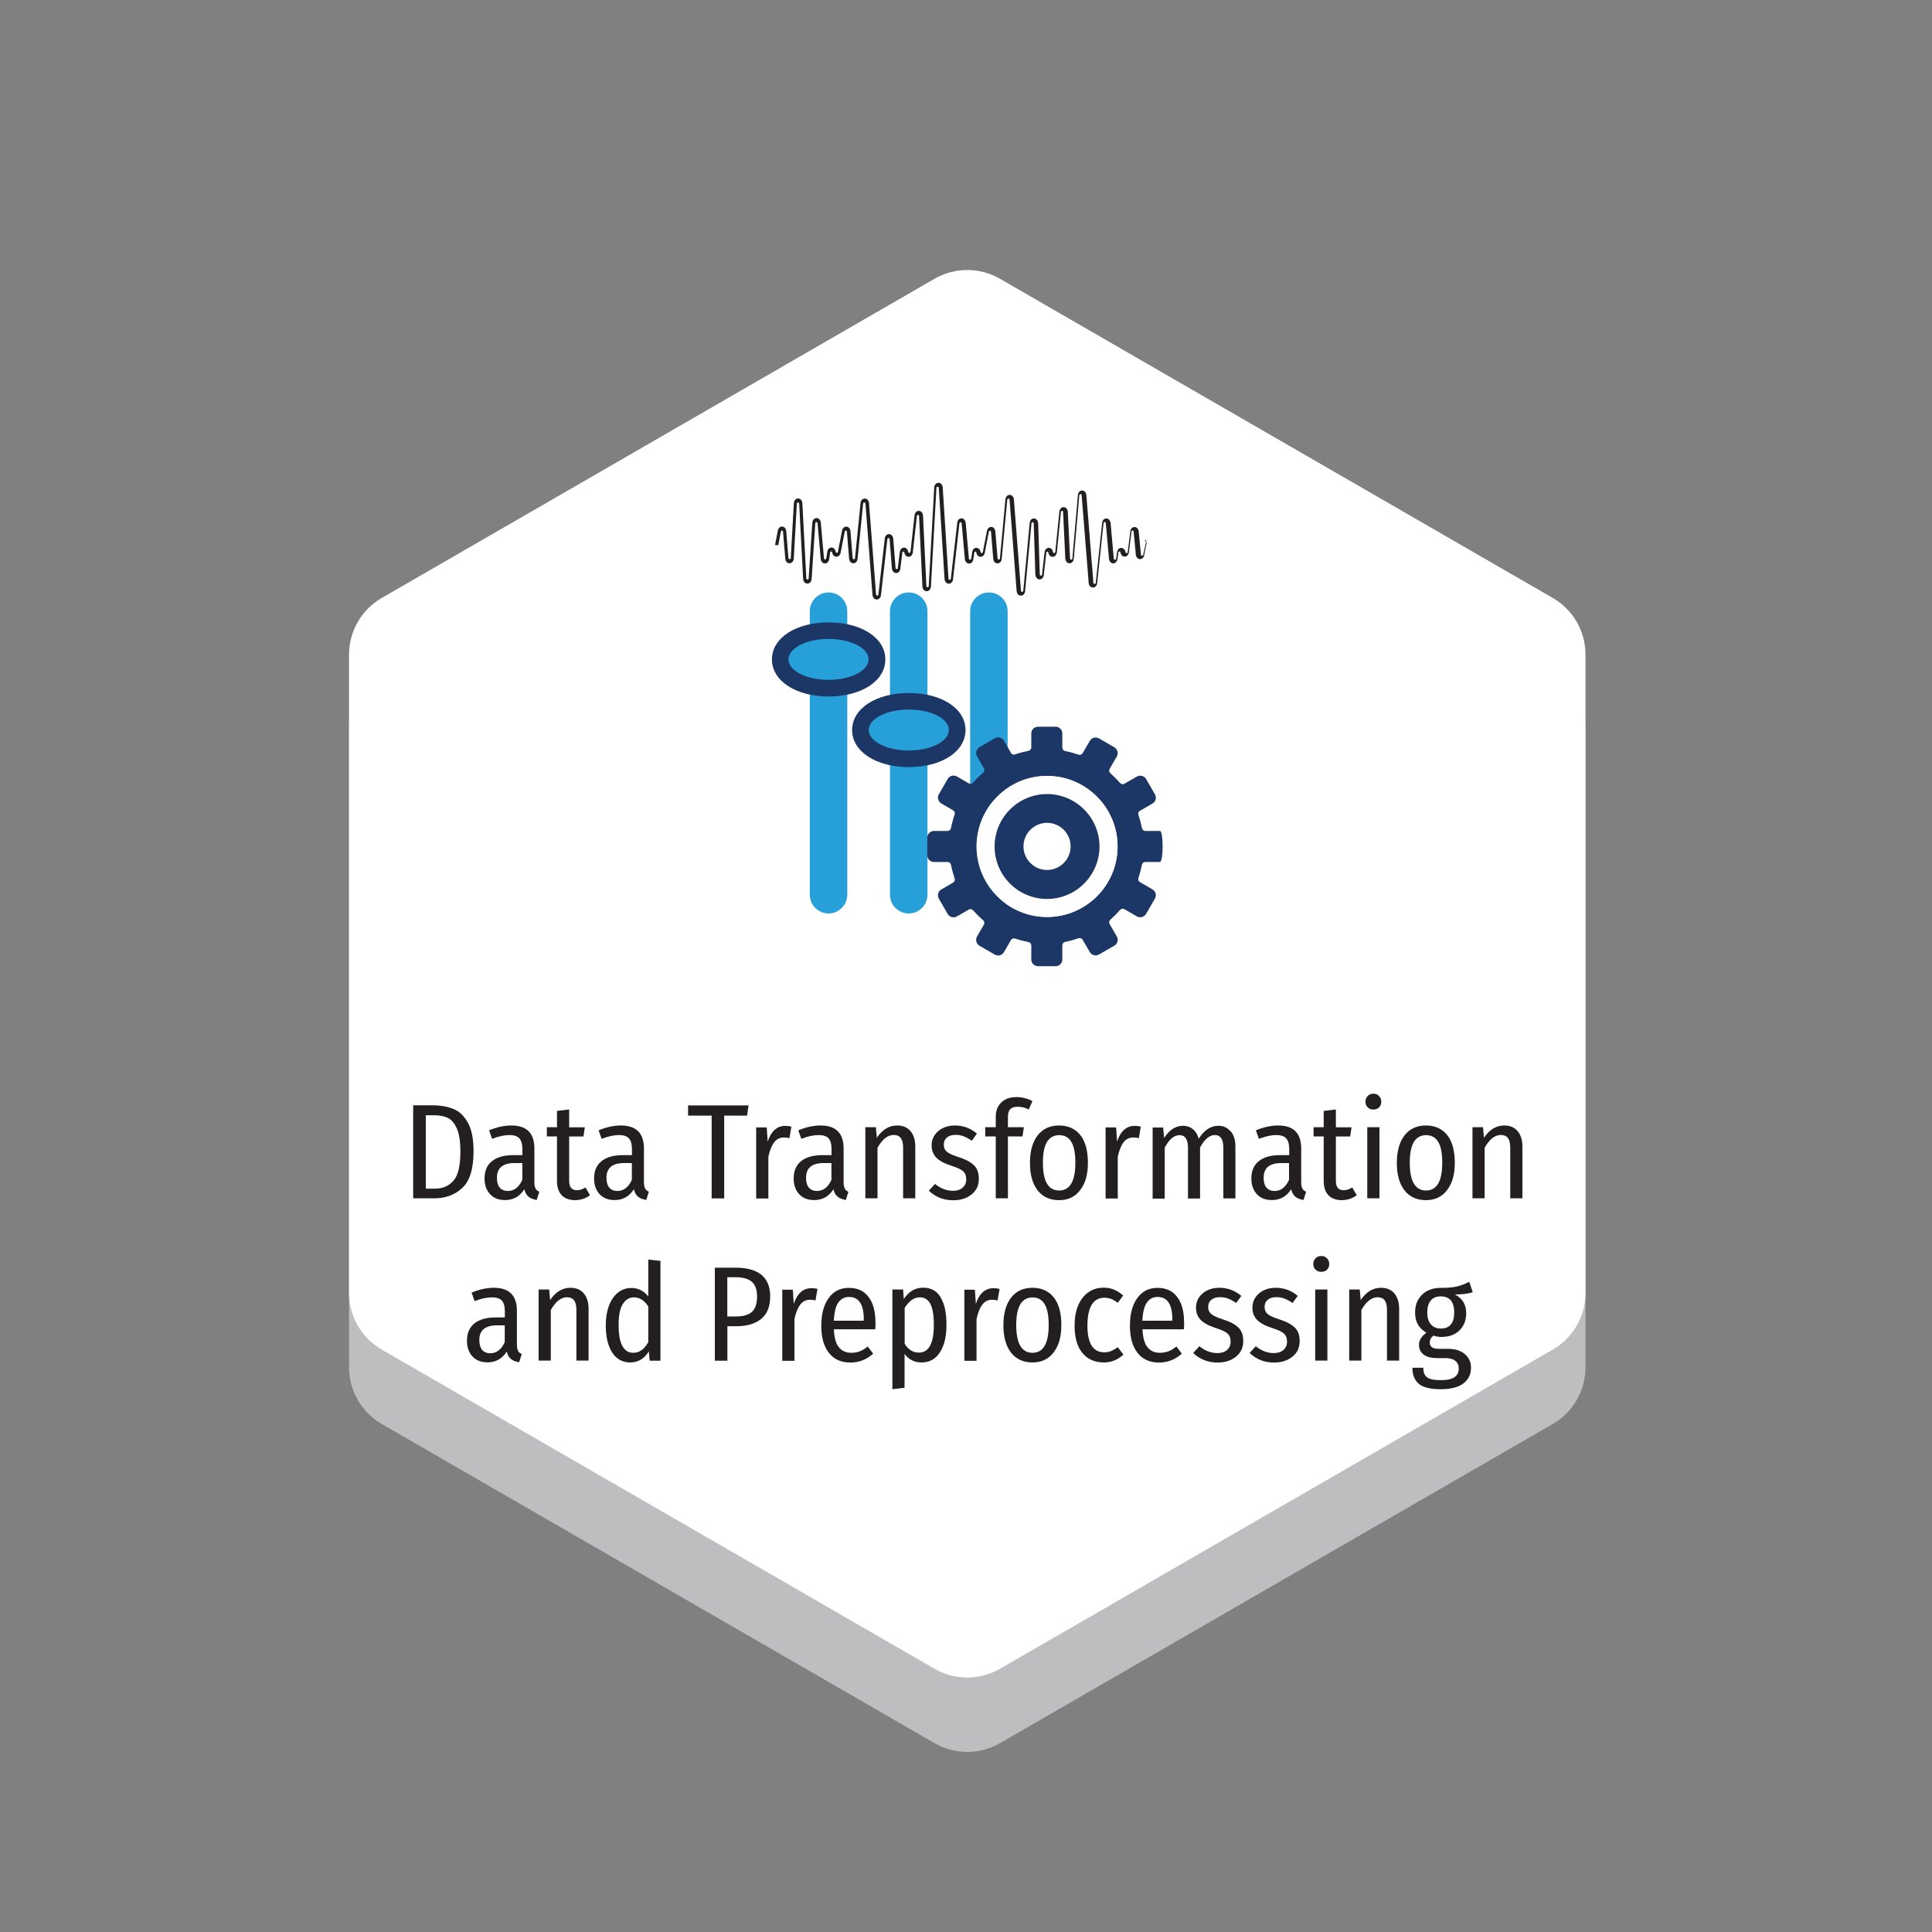 <?xml version="1.0" encoding="UTF-8"?>
<svg xmlns="http://www.w3.org/2000/svg" viewBox="0 0 200 200">
  <rect x="0" y="0" width="200" height="200" fill="#808080" stroke="none"/>
  <defs>
    <style>
      .cls-1 {
        fill: #231f20;
      }

      .cls-2 {
        fill: #fff;
      }

      .cls-3 {
        fill: #1c3766;
      }

      .cls-4 {
        fill: #279fd9;
      }

      .cls-5 {
        fill: #bcbec0;
      }
    </style>
  </defs>
  <g id="Shape">
    <path class="cls-5" d="M36.13,75.47v66.07c0,2.42,1.29,4.66,3.39,5.87l57.22,33.04c2.1,1.21,4.68,1.21,6.78,0l57.22-33.04c2.1-1.21,3.39-3.45,3.39-5.87v-66.07c0-2.42-1.29-4.66-3.39-5.87l-57.22-33.04c-2.1-1.21-4.68-1.21-6.78,0l-57.22,33.04c-2.1,1.21-3.39,3.45-3.39,5.87Z"/>
    <path class="cls-2" d="M36.13,67.77v66.07c0,2.42,1.29,4.66,3.39,5.87l57.22,33.04c2.1,1.21,4.68,1.21,6.78,0l57.22-33.04c2.1-1.21,3.39-3.45,3.39-5.87v-66.07c0-2.42-1.29-4.66-3.39-5.87l-57.22-33.04c-2.1-1.21-4.68-1.21-6.78,0l-57.22,33.04c-2.1,1.21-3.39,3.45-3.39,5.87Z"/>
  </g>
  <g id="Text">
    <g>
      <path class="cls-1" d="M46.94,114.8c.62.25,1.12.73,1.5,1.43.39.7.58,1.69.58,2.95,0,1.81-.39,3.08-1.16,3.79-.77.72-1.74,1.08-2.92,1.08h-2.17v-9.63h1.99c.83,0,1.55.13,2.17.38ZM44.08,115.45v7.6h.95c.8,0,1.44-.28,1.92-.83.48-.55.71-1.57.71-3.03,0-1.03-.12-1.81-.37-2.37s-.56-.92-.95-1.1c-.39-.18-.85-.27-1.38-.27h-.88Z"/>
      <path class="cls-1" d="M55.44,123.04c.08.14.21.25.39.33l-.27.85c-.36-.06-.65-.17-.85-.34s-.35-.42-.43-.77c-.48.75-1.14,1.12-2,1.12-.65,0-1.17-.2-1.55-.61s-.57-.95-.57-1.63c0-.78.26-1.38.77-1.79s1.25-.62,2.2-.62h.95v-.63c0-.51-.11-.88-.32-1.11-.21-.23-.55-.34-1.03-.34-.51,0-1.11.13-1.79.39l-.31-.88c.82-.34,1.59-.5,2.3-.5,1.6,0,2.39.8,2.39,2.39v3.47c0,.3.04.52.13.67ZM54.07,122.14v-1.74h-.81c-1.21,0-1.82.51-1.82,1.53,0,.44.1.78.29,1.01.2.23.48.35.84.35.65,0,1.15-.38,1.5-1.15Z"/>
      <path class="cls-1" d="M61.07,123.74c-.47.34-.99.5-1.55.5s-1.06-.17-1.38-.52c-.32-.34-.48-.83-.48-1.46v-4.62h-1.05v-.95h1.05v-1.69l1.26-.15v1.85h1.62l-.14.95h-1.48v4.61c0,.63.27.95.8.95.16,0,.31-.02.44-.07.13-.05.29-.12.46-.21l.46.81Z"/>
      <path class="cls-1" d="M66.78,123.04c.08.14.21.25.39.33l-.27.85c-.36-.06-.65-.17-.85-.34s-.35-.42-.43-.77c-.48.75-1.14,1.12-2,1.12-.65,0-1.17-.2-1.55-.61s-.57-.95-.57-1.63c0-.78.26-1.38.77-1.79s1.25-.62,2.2-.62h.95v-.63c0-.51-.11-.88-.32-1.11-.21-.23-.55-.34-1.03-.34-.51,0-1.11.13-1.79.39l-.31-.88c.82-.34,1.59-.5,2.3-.5,1.6,0,2.39.8,2.39,2.39v3.47c0,.3.04.52.13.67ZM65.41,122.14v-1.74h-.81c-1.21,0-1.82.51-1.82,1.53,0,.44.1.78.29,1.01.2.23.48.35.84.35.65,0,1.15-.38,1.5-1.15Z"/>
      <path class="cls-1" d="M77.49,114.43l-.15,1.06h-2.37v8.57h-1.3v-8.57h-2.44v-1.06h6.26Z"/>
      <path class="cls-1" d="M81.93,116.61l-.21,1.22c-.18-.06-.37-.08-.57-.08-.41,0-.74.16-1,.49-.26.33-.46.83-.61,1.5v4.33h-1.26v-7.36h1.09l.1,1.46c.36-1.08.97-1.62,1.83-1.62.24,0,.45.03.63.08Z"/>
      <path class="cls-1" d="M87.44,123.04c.08.14.21.25.39.33l-.27.85c-.36-.06-.65-.17-.85-.34-.21-.17-.35-.42-.43-.77-.48.75-1.14,1.12-2,1.12-.65,0-1.17-.2-1.55-.61s-.57-.95-.57-1.63c0-.78.26-1.38.77-1.79.51-.41,1.25-.62,2.2-.62h.95v-.63c0-.51-.1-.88-.31-1.11-.21-.23-.55-.34-1.03-.34-.51,0-1.11.13-1.79.39l-.31-.88c.82-.34,1.59-.5,2.3-.5,1.6,0,2.39.8,2.39,2.39v3.47c0,.3.04.52.13.67ZM86.07,122.14v-1.74h-.81c-1.21,0-1.82.51-1.82,1.53,0,.44.1.78.29,1.01.2.23.48.35.84.35.65,0,1.15-.38,1.5-1.15Z"/>
      <path class="cls-1" d="M94.25,117.09c.33.39.5.92.5,1.6v5.36h-1.26v-5.21c0-.48-.08-.82-.24-1.03-.16-.21-.4-.32-.73-.32-.62,0-1.18.44-1.68,1.32v5.24h-1.26v-7.36h1.09l.1,1.09c.57-.85,1.27-1.27,2.1-1.27.59,0,1.05.19,1.38.58Z"/>
      <path class="cls-1" d="M101.13,117.35l-.53.74c-.3-.21-.58-.36-.84-.46-.26-.1-.54-.15-.83-.15-.38,0-.68.09-.9.27s-.33.43-.33.75.11.55.32.73c.21.18.61.36,1.2.55.74.23,1.27.52,1.61.85s.5.8.5,1.39c0,.69-.25,1.23-.76,1.63-.5.4-1.13.6-1.89.6-1,0-1.84-.33-2.53-.99l.64-.7c.59.48,1.21.71,1.86.71.41,0,.74-.1.99-.31s.38-.49.38-.85c0-.26-.04-.47-.13-.63-.09-.16-.25-.3-.48-.43-.23-.13-.56-.26-1-.4-.7-.23-1.2-.51-1.51-.84-.31-.33-.46-.74-.46-1.25,0-.39.1-.74.31-1.05.21-.31.49-.55.85-.73.36-.18.78-.27,1.26-.27.85,0,1.61.28,2.27.84Z"/>
      <path class="cls-1" d="M104.58,114.82c-.16.17-.24.43-.24.78v1.09h1.65l-.14.95h-1.51v6.41h-1.26v-6.41h-1.09v-.95h1.09v-1.08c0-.62.19-1.11.57-1.48s.9-.56,1.58-.56c.56,0,1.11.13,1.65.41l-.38.87c-.38-.19-.76-.28-1.15-.28-.35,0-.6.08-.76.25Z"/>
      <path class="cls-1" d="M111.84,117.51c.52.66.78,1.62.78,2.86s-.27,2.14-.8,2.83c-.53.7-1.26,1.04-2.2,1.04s-1.68-.34-2.21-1.02c-.53-.68-.79-1.63-.79-2.84s.27-2.17.8-2.85,1.27-1.02,2.21-1.02,1.67.33,2.2.99ZM108.39,118.21c-.29.46-.43,1.18-.43,2.16,0,1.91.56,2.87,1.68,2.87s1.68-.96,1.68-2.88c0-.98-.14-1.7-.42-2.16s-.7-.69-1.25-.69-.97.23-1.26.69Z"/>
      <path class="cls-1" d="M118.1,116.61l-.21,1.22c-.18-.06-.37-.08-.57-.08-.41,0-.74.16-1,.49-.26.33-.46.83-.61,1.5v4.33h-1.26v-7.36h1.09l.1,1.46c.36-1.08.97-1.62,1.83-1.62.24,0,.45.03.63.08Z"/>
      <path class="cls-1" d="M127.41,117.11c.32.4.48.93.48,1.59v5.36h-1.25v-5.22c0-.9-.29-1.34-.87-1.34s-1.07.43-1.54,1.29v5.28h-1.25v-5.22c0-.9-.29-1.34-.87-1.34s-1.08.43-1.54,1.29v5.28h-1.25v-7.36h1.09l.1,1.08c.54-.84,1.19-1.26,1.96-1.26.4,0,.74.12,1.02.35s.48.56.6.99c.57-.9,1.25-1.34,2.03-1.34.53,0,.96.2,1.27.59Z"/>
      <path class="cls-1" d="M134.82,123.04c.08.14.21.25.39.33l-.27.85c-.36-.06-.65-.17-.85-.34s-.35-.42-.43-.77c-.48.75-1.14,1.12-2,1.12-.65,0-1.17-.2-1.55-.61s-.57-.95-.57-1.63c0-.78.26-1.38.77-1.79s1.25-.62,2.2-.62h.95v-.63c0-.51-.11-.88-.32-1.11-.21-.23-.55-.34-1.03-.34-.51,0-1.11.13-1.79.39l-.31-.88c.82-.34,1.59-.5,2.3-.5,1.6,0,2.39.8,2.39,2.39v3.47c0,.3.04.52.13.67ZM133.44,122.14v-1.74h-.81c-1.21,0-1.82.51-1.82,1.53,0,.44.1.78.29,1.01.2.23.48.35.84.35.65,0,1.15-.38,1.5-1.15Z"/>
      <path class="cls-1" d="M140.44,123.74c-.47.34-.99.5-1.55.5s-1.06-.17-1.38-.52c-.32-.34-.48-.83-.48-1.46v-4.62h-1.05v-.95h1.05v-1.69l1.26-.15v1.85h1.62l-.14.95h-1.48v4.61c0,.63.27.95.8.95.16,0,.31-.02.44-.07.13-.05.29-.12.46-.21l.46.81Z"/>
      <path class="cls-1" d="M142.76,113.46c.15.16.23.35.23.59s-.08.43-.22.58c-.15.15-.35.23-.6.23s-.44-.08-.59-.23-.23-.35-.23-.58.08-.43.23-.59.35-.24.59-.24.44.08.59.24ZM142.8,116.69v7.36h-1.26v-7.36h1.26Z"/>
      <path class="cls-1" d="M149.82,117.51c.52.66.78,1.62.78,2.86s-.27,2.14-.8,2.83c-.53.7-1.26,1.04-2.2,1.04s-1.68-.34-2.21-1.02c-.53-.68-.79-1.63-.79-2.84s.27-2.17.8-2.85,1.27-1.02,2.21-1.02,1.67.33,2.2.99ZM146.37,118.21c-.29.46-.43,1.18-.43,2.16,0,1.91.56,2.87,1.68,2.87s1.68-.96,1.68-2.88c0-.98-.14-1.7-.42-2.16s-.7-.69-1.25-.69-.97.23-1.26.69Z"/>
      <path class="cls-1" d="M157.1,117.09c.33.39.5.92.5,1.6v5.36h-1.26v-5.21c0-.48-.08-.82-.24-1.03-.16-.21-.4-.32-.73-.32-.62,0-1.18.44-1.68,1.32v5.24h-1.26v-7.36h1.09l.1,1.09c.57-.85,1.27-1.27,2.1-1.27.59,0,1.05.19,1.38.58Z"/>
      <path class="cls-1" d="M53.62,139.84c.08.14.21.25.39.33l-.27.85c-.36-.06-.65-.17-.85-.34-.21-.17-.35-.42-.43-.77-.48.75-1.14,1.12-2,1.12-.65,0-1.17-.2-1.55-.61s-.57-.95-.57-1.63c0-.78.26-1.38.77-1.79.51-.41,1.25-.62,2.2-.62h.95v-.63c0-.51-.1-.88-.31-1.11-.21-.23-.55-.34-1.03-.34-.51,0-1.11.13-1.79.39l-.31-.88c.82-.34,1.59-.5,2.3-.5,1.6,0,2.39.8,2.39,2.39v3.47c0,.3.04.52.13.67ZM52.25,138.94v-1.74h-.81c-1.21,0-1.82.51-1.82,1.53,0,.44.1.78.29,1.01.2.23.48.35.84.35.65,0,1.15-.38,1.5-1.15Z"/>
      <path class="cls-1" d="M60.43,133.89c.33.39.5.92.5,1.6v5.36h-1.26v-5.21c0-.48-.08-.82-.24-1.03-.16-.21-.4-.32-.73-.32-.62,0-1.18.44-1.68,1.32v5.24h-1.26v-7.36h1.09l.1,1.09c.57-.85,1.27-1.27,2.1-1.27.59,0,1.05.19,1.38.58Z"/>
      <path class="cls-1" d="M68.37,130.51v10.35h-1.12l-.08-.97c-.48.77-1.12,1.15-1.92,1.15s-1.43-.34-1.87-1.02c-.44-.68-.67-1.62-.67-2.81,0-.78.11-1.46.33-2.04.22-.59.53-1.04.93-1.36.4-.32.86-.48,1.39-.48.7,0,1.28.29,1.75.88v-3.82l1.26.14ZM66.42,139.77c.25-.19.48-.46.69-.83v-3.7c-.42-.63-.91-.94-1.47-.94-.5,0-.89.24-1.18.71-.29.48-.43,1.2-.42,2.16,0,.98.13,1.7.39,2.17.26.47.63.7,1.11.7.34,0,.63-.09.88-.28Z"/>
      <path class="cls-1" d="M78.82,131.97c.61.5.91,1.24.91,2.23,0,1.05-.31,1.82-.93,2.33-.62.51-1.48.76-2.58.76h-.92v3.57h-1.3v-9.63h2.18c1.16,0,2.04.25,2.65.74ZM77.82,135.82c.36-.31.55-.84.55-1.61,0-.7-.18-1.21-.54-1.52-.36-.31-.91-.47-1.64-.47h-.9v4.06h.88c.74,0,1.29-.15,1.65-.46Z"/>
      <path class="cls-1" d="M84.63,133.41l-.21,1.22c-.18-.06-.37-.08-.57-.08-.41,0-.74.16-1,.49-.26.33-.46.83-.61,1.5v4.33h-1.26v-7.36h1.09l.1,1.46c.36-1.08.98-1.62,1.83-1.62.24,0,.45.03.63.08Z"/>
      <path class="cls-1" d="M90.6,137.61h-4.28c.04.86.21,1.48.52,1.86s.73.57,1.26.57c.34,0,.64-.05.9-.15.27-.1.54-.27.83-.5l.56.74c-.69.62-1.47.92-2.35.92-.96,0-1.71-.33-2.23-1-.53-.67-.79-1.6-.79-2.81s.25-2.16.76-2.86c.5-.71,1.2-1.06,2.1-1.06s1.57.32,2.04.95c.48.63.71,1.53.71,2.7,0,.2,0,.42-.03.66ZM89.42,136.57c0-1.54-.51-2.31-1.53-2.31-.47,0-.83.19-1.11.58-.27.39-.42,1.01-.46,1.88h3.09v-.15Z"/>
      <path class="cls-1" d="M97.37,134.31c.41.66.61,1.61.61,2.84s-.23,2.14-.68,2.84c-.45.7-1.08,1.05-1.9,1.05-.73,0-1.32-.29-1.76-.88v3.5l-1.26.15v-10.32h1.11l.07.99c.5-.78,1.17-1.18,2-1.18s1.41.33,1.81.99ZM96.67,137.16c0-1-.12-1.72-.36-2.18-.24-.45-.6-.68-1.08-.68-.33,0-.62.1-.87.29s-.49.46-.71.8v3.72c.38.61.87.91,1.47.91,1.04,0,1.55-.96,1.55-2.87Z"/>
      <path class="cls-1" d="M103.48,133.41l-.21,1.22c-.18-.06-.37-.08-.57-.08-.41,0-.74.16-1,.49-.26.33-.46.83-.61,1.5v4.33h-1.26v-7.36h1.09l.1,1.46c.36-1.08.98-1.62,1.83-1.62.24,0,.45.03.63.08Z"/>
      <path class="cls-1" d="M109.09,134.31c.52.66.78,1.62.78,2.86s-.27,2.14-.8,2.83c-.53.7-1.26,1.04-2.2,1.04s-1.68-.34-2.21-1.02c-.53-.68-.79-1.63-.79-2.84s.27-2.17.8-2.85,1.27-1.02,2.21-1.02,1.67.33,2.2.99ZM105.63,135.01c-.29.46-.43,1.18-.43,2.16,0,1.91.56,2.87,1.68,2.87s1.68-.96,1.68-2.88c0-.98-.14-1.7-.42-2.16s-.7-.69-1.25-.69-.97.23-1.26.69Z"/>
      <path class="cls-1" d="M115.33,133.51c.33.13.64.33.94.6l-.56.76c-.22-.18-.45-.31-.67-.4-.22-.09-.47-.13-.73-.13-.55,0-.98.23-1.28.7-.3.47-.46,1.2-.46,2.18,0,1.85.58,2.77,1.74,2.77.26,0,.5-.04.71-.13.21-.09.44-.22.69-.4l.59.77c-.6.54-1.27.81-2.03.81-.94,0-1.68-.33-2.22-.98-.54-.65-.81-1.6-.81-2.83,0-.8.12-1.5.37-2.09s.6-1.04,1.05-1.36c.45-.32.98-.48,1.59-.48.39,0,.75.07,1.08.2Z"/>
      <path class="cls-1" d="M122.55,137.61h-4.28c.04.86.21,1.48.52,1.86.31.38.73.57,1.26.57.34,0,.64-.05.9-.15.27-.1.54-.27.83-.5l.56.74c-.69.62-1.47.92-2.35.92-.96,0-1.71-.33-2.23-1-.53-.67-.79-1.6-.79-2.81s.25-2.16.76-2.86c.5-.71,1.2-1.06,2.1-1.06s1.57.32,2.04.95c.48.63.71,1.53.71,2.7,0,.2,0,.42-.03.66ZM121.36,136.57c0-1.54-.51-2.31-1.53-2.31-.47,0-.84.19-1.11.58s-.42,1.01-.46,1.88h3.09v-.15Z"/>
      <path class="cls-1" d="M128.5,134.15l-.53.74c-.3-.21-.58-.36-.84-.46-.26-.1-.54-.15-.83-.15-.38,0-.68.09-.9.27s-.33.43-.33.75.11.55.32.73c.21.18.61.36,1.2.55.74.23,1.27.52,1.61.85s.5.8.5,1.39c0,.69-.25,1.23-.76,1.63-.5.4-1.13.6-1.89.6-1,0-1.84-.33-2.53-.99l.64-.7c.59.48,1.21.71,1.86.71.41,0,.74-.1.99-.31s.38-.49.38-.85c0-.26-.04-.47-.13-.63-.09-.16-.25-.3-.48-.43-.23-.13-.56-.26-1-.4-.7-.23-1.2-.51-1.51-.84-.31-.33-.46-.74-.46-1.25,0-.39.1-.74.31-1.05.21-.31.49-.55.85-.73.36-.18.78-.27,1.26-.27.85,0,1.61.28,2.27.84Z"/>
      <path class="cls-1" d="M134.34,134.15l-.53.74c-.3-.21-.58-.36-.84-.46-.26-.1-.54-.15-.83-.15-.38,0-.68.09-.9.27s-.33.43-.33.75.11.55.32.73c.21.18.61.36,1.2.55.74.23,1.27.52,1.61.85s.5.8.5,1.39c0,.69-.25,1.23-.76,1.63-.5.4-1.13.6-1.89.6-1,0-1.84-.33-2.53-.99l.64-.7c.59.48,1.21.71,1.86.71.41,0,.74-.1.99-.31s.38-.49.38-.85c0-.26-.04-.47-.13-.63-.09-.16-.25-.3-.48-.43-.23-.13-.56-.26-1-.4-.7-.23-1.2-.51-1.51-.84-.31-.33-.46-.74-.46-1.25,0-.39.1-.74.31-1.05.21-.31.49-.55.85-.73.36-.18.78-.27,1.26-.27.85,0,1.61.28,2.27.84Z"/>
      <path class="cls-1" d="M137.37,130.26c.15.16.23.35.23.59s-.07.43-.22.58-.35.23-.6.23-.44-.08-.6-.23c-.15-.15-.23-.35-.23-.58s.08-.43.23-.59c.15-.16.35-.24.6-.24s.44.08.59.24ZM137.41,133.49v7.36h-1.26v-7.36h1.26Z"/>
      <path class="cls-1" d="M144.34,133.89c.33.39.5.92.5,1.6v5.36h-1.26v-5.21c0-.48-.08-.82-.24-1.03-.16-.21-.4-.32-.73-.32-.62,0-1.18.44-1.68,1.32v5.24h-1.26v-7.36h1.09l.1,1.09c.57-.85,1.27-1.27,2.1-1.27.59,0,1.05.19,1.38.58Z"/>
      <path class="cls-1" d="M152.46,133.76c-.4.16-1.02.24-1.86.24.78.39,1.18,1.04,1.18,1.93,0,.74-.23,1.33-.69,1.79-.46.45-1.09.68-1.88.68-.3,0-.57-.05-.81-.14-.26.19-.39.42-.39.71,0,.44.31.66.92.66h.97c.73,0,1.31.18,1.74.55.43.37.64.84.64,1.41,0,.69-.27,1.23-.8,1.63s-1.31.59-2.34.59-1.82-.18-2.26-.55-.67-.92-.67-1.67h1.13c0,.31.05.55.16.74.11.18.29.32.55.41.26.09.62.13,1.1.13.66,0,1.14-.1,1.43-.31s.43-.5.43-.88c0-.35-.12-.62-.36-.81s-.58-.28-1.01-.28h-.83c-.64,0-1.12-.12-1.44-.37s-.48-.58-.48-.99c0-.48.26-.9.77-1.27-.39-.22-.68-.51-.88-.85-.19-.34-.29-.75-.29-1.24,0-.77.24-1.38.73-1.85s1.12-.7,1.92-.7c.74,0,1.31-.05,1.71-.15s.82-.26,1.25-.48l.35,1.06ZM148.11,134.63c-.24.29-.36.7-.36,1.24s.12.93.37,1.22c.25.29.59.44,1.03.44.92,0,1.39-.56,1.39-1.68,0-.54-.12-.95-.35-1.23-.23-.28-.58-.42-1.04-.42s-.8.14-1.04.43Z"/>
    </g>
  </g>
  <g id="Icon">
    <g>
      <path class="cls-4" d="M87.71,92.62v-29.35c0-1.07-.87-1.94-1.94-1.94h0c-1.07,0-1.94.87-1.94,1.94v29.35c0,1.07.87,1.94,1.94,1.94h0c1.07,0,1.94-.87,1.94-1.94Z"/>
      <path class="cls-4" d="M96.01,92.62v-29.35c0-1.07-.87-1.94-1.94-1.94h0c-1.07,0-1.94.87-1.94,1.94v29.35c0,1.07.87,1.94,1.94,1.94h0c1.07,0,1.94-.87,1.94-1.94Z"/>
      <path class="cls-4" d="M104.31,92.62v-29.35c0-1.07-.87-1.94-1.94-1.94h0c-1.07,0-1.94.87-1.94,1.94v29.35c0,1.07.87,1.94,1.94,1.94h0c1.07,0,1.94-.87,1.94-1.94Z"/>
      <path class="cls-3" d="M91.65,68.26c0-2.22-2.47-3.83-5.87-3.83s-5.87,1.61-5.87,3.83,2.47,3.84,5.87,3.84,5.87-1.61,5.87-3.84Z"/>
      <path class="cls-3" d="M99.95,75.57c0-2.22-2.47-3.83-5.87-3.83s-5.87,1.61-5.87,3.83,2.47,3.84,5.87,3.84,5.87-1.61,5.87-3.84Z"/>
      <path class="cls-4" d="M85.77,70.38c2.29,0,4.15-.95,4.15-2.12s-1.86-2.12-4.15-2.12-4.15.95-4.15,2.12,1.86,2.12,4.15,2.12Z"/>
      <path class="cls-4" d="M94.08,77.69c2.29,0,4.15-.95,4.15-2.12s-1.86-2.12-4.15-2.12-4.15.95-4.15,2.12,1.86,2.12,4.15,2.12Z"/>
      <path class="cls-3" d="M120.07,86.02h-1.5c-.18,0-.32-.13-.36-.3-.09-.46-.21-.92-.36-1.35-.06-.17,0-.35.16-.44l1.3-.75c.33-.19.44-.61.25-.95l-.92-1.59c-.19-.33-.61-.44-.95-.25l-1.29.74c-.15.09-.34.05-.46-.08-.31-.36-.64-.69-.99-1-.13-.12-.17-.3-.08-.46l.74-1.28c.19-.33.08-.75-.25-.95l-1.59-.92c-.33-.19-.75-.08-.95.25l-.74,1.27c-.09.15-.27.22-.44.16-.44-.15-.9-.28-1.37-.37-.17-.03-.3-.18-.3-.36v-1.47c0-.38-.31-.69-.69-.69h-1.83c-.38,0-.69.31-.69.69v1.45c0,.18-.13.32-.3.36-.47.09-.93.21-1.38.36-.17.06-.35,0-.43-.16l-.72-1.25c-.19-.33-.61-.44-.95-.25l-1.59.92c-.33.19-.44.61-.25.95l.71,1.23c.09.15.05.34-.08.46-.37.31-.71.65-1.03,1.02-.12.13-.3.17-.46.08l-1.22-.71c-.33-.19-.75-.08-.95.25l-.92,1.59c-.19.33-.08.75.25.95l1.22.71c.15.09.22.27.16.44-.16.45-.28.92-.37,1.4-.03.17-.18.3-.36.3h-1.41c-.38,0-.69.31-.69.69v1.83c0,.38.31.69.69.69h1.41c.18,0,.32.13.36.3.09.48.22.94.37,1.4.06.17,0,.35-.16.44l-1.22.71c-.33.19-.44.61-.25.95l.92,1.59c.19.33.61.44.95.25l1.22-.71c.15-.09.34-.05.46.08.32.36.66.7,1.03,1.02.13.12.17.31.08.46l-.71,1.23c-.19.33-.08.75.25.95l1.59.92c.33.19.75.08.95-.25l.72-1.25c.09-.15.27-.22.43-.16.45.15.91.27,1.38.36.17.03.3.18.3.36v1.45c0,.38.31.69.69.69h1.83c.38,0,.69-.31.69-.69v-1.47c0-.18.13-.32.3-.36.47-.09.93-.22,1.37-.37.17-.06.35,0,.44.16l.74,1.27c.19.33.61.44.95.25l1.59-.92c.33-.19.44-.61.25-.95l-.74-1.28c-.09-.15-.05-.34.08-.46.35-.31.69-.65.99-1,.12-.13.31-.17.46-.08l1.29.74c.33.19.75.08.95-.25l.92-1.59c.19-.33.08-.75-.25-.95l-1.3-.75c-.15-.09-.22-.27-.16-.44.15-.44.27-.89.36-1.35.03-.17.18-.3.36-.3h1.5c.38,0,.38-3.22,0-3.22ZM108.39,94.93c-4.03,0-7.3-3.27-7.3-7.3s3.27-7.3,7.3-7.3,7.3,3.27,7.3,7.3-3.27,7.3-7.3,7.3Z"/>
      <path class="cls-2" d="M108.39,80.32c-4.03,0-7.3,3.27-7.3,7.3s3.27,7.3,7.3,7.3,7.3-3.27,7.3-7.3-3.27-7.3-7.3-7.3Z"/>
      <path class="cls-3" d="M108.39,93.06c-3,0-5.43-2.44-5.43-5.43s2.44-5.43,5.43-5.43,5.43,2.44,5.43,5.43-2.44,5.43-5.43,5.43ZM108.39,85.18c-1.35,0-2.44,1.1-2.44,2.44s1.1,2.44,2.44,2.44,2.44-1.1,2.44-2.44-1.09-2.44-2.44-2.44Z"/>
      <path class="cls-1" d="M118.67,55.95l-.32,1.47c0,.1-.09.1-.12.1-.03,0-.11,0-.12-.1l-.23-2.38c-.02-.27-.19-.47-.41-.48,0,0-.02,0-.03,0-.21,0-.38.16-.43.41l-.27,2.2c-.01.06-.05.09-.12.09-.02,0-.1-.01-.11-.1-.05-.3-.25-.44-.44-.44h0c-.19,0-.39.14-.43.45l-.04.28s0,0,0,0l-.07.41c-.01.08-.08.09-.12.09h0s-.1-.01-.11-.1l-.33-3.7c-.03-.28-.21-.48-.44-.48-.24,0-.42.2-.44.48l-.66,6.19c0,.09-.08.1-.11.11,0,0-.01,0-.02,0-.03,0-.1-.02-.11-.1l-.73-9.08c-.02-.29-.2-.49-.44-.49-.24,0-.42.2-.44.49l-.57,6.56c0,.1-.09.1-.12.1-.03,0-.11,0-.12-.1l-.23-4.85c-.02-.27-.19-.47-.41-.48,0,0-.02,0-.03,0-.21,0-.38.16-.43.41l-.43,4.25c-.01.06-.05.09-.12.09-.02,0-.1-.01-.11-.1-.05-.3-.25-.44-.44-.44h0c-.19,0-.39.14-.43.45l-.04.28s0,0,0,0l-.23,2.06c-.01.08-.08.09-.12.09h0s-.1-.01-.11-.1l-.17-5.34c-.03-.28-.21-.48-.44-.48-.24,0-.42.2-.44.48l-.66,7.01c0,.09-.08.1-.11.11,0,0-.01,0-.02,0-.03,0-.1-.02-.11-.1l-.73-9.45c-.02-.29-.2-.49-.44-.49-.24,0-.42.2-.44.49l-.57,6.1c0,.1-.09.1-.12.1-.03,0-.11,0-.12-.1l-.23-2.79c-.02-.27-.19-.47-.41-.48,0,0-.02,0-.03,0-.21,0-.38.16-.43.41l-.43,2.2c-.01.06-.05.09-.12.09-.02,0-.1-.01-.11-.1-.05-.3-.25-.44-.44-.44h0c-.19,0-.39.14-.43.45l-.04.28s0,0,0,0l-.07.41c-.01.08-.08.09-.12.09h0s-.1-.01-.11-.1l-.33-3.7c-.03-.28-.21-.48-.44-.48-.24,0-.42.2-.44.48l-.66,5.77c0,.09-.08.1-.11.11,0,0-.01,0-.02,0-.03,0-.1-.02-.11-.1l-.6-9.45c-.02-.29-.2-.49-.44-.49-.24,0-.42.2-.44.49l-.57,10.22c0,.1-.09.1-.12.1-.03,0-.11,0-.12-.1l-.35-7.32c-.02-.27-.19-.47-.41-.48,0,0-.02,0-.03,0-.21,0-.38.16-.43.41l-.43,3.84c-.01.06-.05.09-.12.09-.02,0-.1-.01-.11-.1-.05-.3-.25-.44-.44-.44h0c-.19,0-.39.14-.43.45l-.04.28s0,0,0,0l-.17,1.4c-.01.08-.08.09-.12.09h0s-.1-.01-.11-.1l-.24-3.04c-.03-.28-.21-.48-.44-.48-.24,0-.42.2-.44.48l-.66,5.77c0,.09-.08.1-.11.11,0,0-.01,0-.02,0-.03,0-.1-.02-.11-.1l-.73-9.45c-.02-.29-.2-.49-.44-.49-.24,0-.42.2-.44.49l-.57,5.69c0,.1-.09.1-.12.1-.03,0-.11,0-.12-.1l-.23-2.79c-.02-.27-.19-.47-.41-.48,0,0-.02,0-.03,0-.21,0-.38.16-.43.41l-.43,2.2c-.01.06-.05.09-.12.09-.02,0-.1-.01-.11-.1-.05-.3-.25-.44-.44-.44h0c-.19,0-.39.14-.43.45l-.04.28s0,0,0,0l-.07.41c-.01.08-.08.09-.12.09h0s-.1-.01-.11-.1l-.33-3.7c-.03-.28-.21-.48-.44-.48-.24,0-.42.2-.44.48l-.38,5.77c0,.09-.08.1-.11.11,0,0-.01,0-.02,0-.03,0-.1-.02-.11-.1l-.41-7.8c-.02-.29-.2-.49-.44-.49-.24,0-.42.2-.44.49l-.32,5.69c0,.1-.09.1-.12.1-.03,0-.11,0-.12-.1l-.23-2.79c-.02-.27-.19-.47-.41-.48,0,0-.02,0-.03,0-.21,0-.38.16-.43.41l-.29,1.51c.11,0,.22,0,.34,0l.27-1.41c.02-.09.09-.09.11-.09,0,0,0,0,.01,0,0,0,0,0,0,0,0,0,.1,0,.1.1l.23,2.8c.02.28.2.48.44.48.2,0,.42-.17.44-.49l.32-5.69c0-.1.11-.11.12-.11.03,0,.11,0,.12.1l.41,7.8c.02.29.2.49.44.49h0c.24,0,.42-.2.44-.48l.38-5.77c0-.09.08-.1.11-.11.11,0,.12.08.12.1l.33,3.7c.03.31.23.47.42.48,0,0,.01,0,.02,0,.21,0,.39-.17.43-.42l.07-.41s0-.01,0-.02c0,0,0,0,0,0l.04-.29c.01-.1.1-.1.11-.1,0,0,0,0,0,0h0s.09,0,.1.1c.04.3.24.43.42.44.01,0,.02,0,.03,0,.17,0,.36-.13.42-.41l.43-2.2c.02-.09.09-.09.11-.09,0,0,0,0,.01,0,0,0,0,0,0,0,0,0,.1,0,.1.1l.23,2.8c.02.28.2.48.44.48.2,0,.42-.17.44-.49l.57-5.69c0-.1.11-.11.12-.11.03,0,.11,0,.12.1l.73,9.45c.02.29.2.49.44.49h0c.24,0,.42-.2.44-.48l.66-5.77c0-.09.08-.1.11-.11.11,0,.12.08.12.1l.24,3.04c.03.31.23.47.42.48,0,0,.02,0,.02,0,.21,0,.39-.17.43-.42l.17-1.39s0-.01,0-.02c0,0,0,0,0,0l.04-.29c.01-.1.1-.1.11-.1,0,0,0,0,0,0h0s.09,0,.1.1c.04.3.24.43.42.44.01,0,.02,0,.03,0,.17,0,.36-.13.42-.41l.43-3.84c.02-.09.09-.09.11-.09,0,0,0,0,.01,0,0,0,0,0,0,0,0,0,.1,0,.1.1l.35,7.32c.02.28.2.48.44.48.2,0,.42-.17.44-.49l.57-10.22c0-.1.11-.11.12-.11.03,0,.11,0,.12.1l.6,9.45c.02.29.2.49.44.49h0c.24,0,.42-.2.44-.48l.66-5.77c0-.09.08-.1.11-.11.11,0,.12.08.12.1l.33,3.7c.03.31.23.47.42.48,0,0,.01,0,.02,0,.21,0,.39-.17.43-.42l.07-.41s0-.01,0-.02c0,0,0,0,0,0l.04-.29c.01-.1.1-.1.11-.1,0,0,0,0,0,0h0s.09,0,.1.1c.04.3.24.43.42.44.01,0,.02,0,.03,0,.17,0,.36-.13.42-.41l.43-2.2c.02-.09.09-.09.11-.09,0,0,0,0,.01,0,0,0,0,0,0,0,0,0,.1,0,.1.1l.23,2.8c.02.28.2.48.44.48.2,0,.42-.17.44-.49l.57-6.1c0-.1.11-.11.12-.11.03,0,.11,0,.12.1l.73,9.45c.02.29.2.49.44.49h0c.24,0,.42-.2.44-.48l.66-7.01c0-.09.08-.1.11-.11.11,0,.12.08.12.1l.17,5.34c.03.31.23.47.42.48,0,0,.01,0,.02,0,.21,0,.39-.17.43-.42l.23-2.05s0-.01,0-.02c0,0,0,0,0,0l.04-.29c.01-.1.1-.1.11-.1,0,0,0,0,0,0h0s.09,0,.1.1c.04.3.24.43.42.44.01,0,.02,0,.03,0,.17,0,.36-.13.42-.41l.43-4.26c.02-.09.09-.09.11-.09,0,0,0,0,.01,0,0,0,0,0,0,0,0,0,.1,0,.1.1l.23,4.85c.02.28.2.48.44.48.2,0,.42-.17.44-.49l.57-6.56c0-.1.11-.11.12-.11.03,0,.11,0,.12.1l.73,9.08c.02.29.2.49.44.49h0c.24,0,.42-.2.44-.48l.66-6.19c0-.09.08-.1.11-.11.11,0,.12.08.12.1l.33,3.7c.03.31.23.47.42.48,0,0,.02,0,.02,0,.21,0,.39-.17.43-.42l.07-.41s0-.01,0-.02c0,0,0,0,0,0l.04-.29c.01-.1.1-.1.11-.1,0,0,0,0,0,0h0s.09,0,.1.1c.04.3.24.43.42.44.01,0,.02,0,.03,0,.17,0,.36-.13.42-.41l.27-2.2c.02-.09.09-.09.11-.09,0,0,0,0,.01,0,0,0,0,0,0,0,0,0,.1,0,.1.1l.23,2.38c.02.28.2.48.44.48.2,0,.42-.17.44-.49l.25-1.24c-.08-.09-.17-.18-.26-.26Z"/>
    </g>
  </g>
</svg>